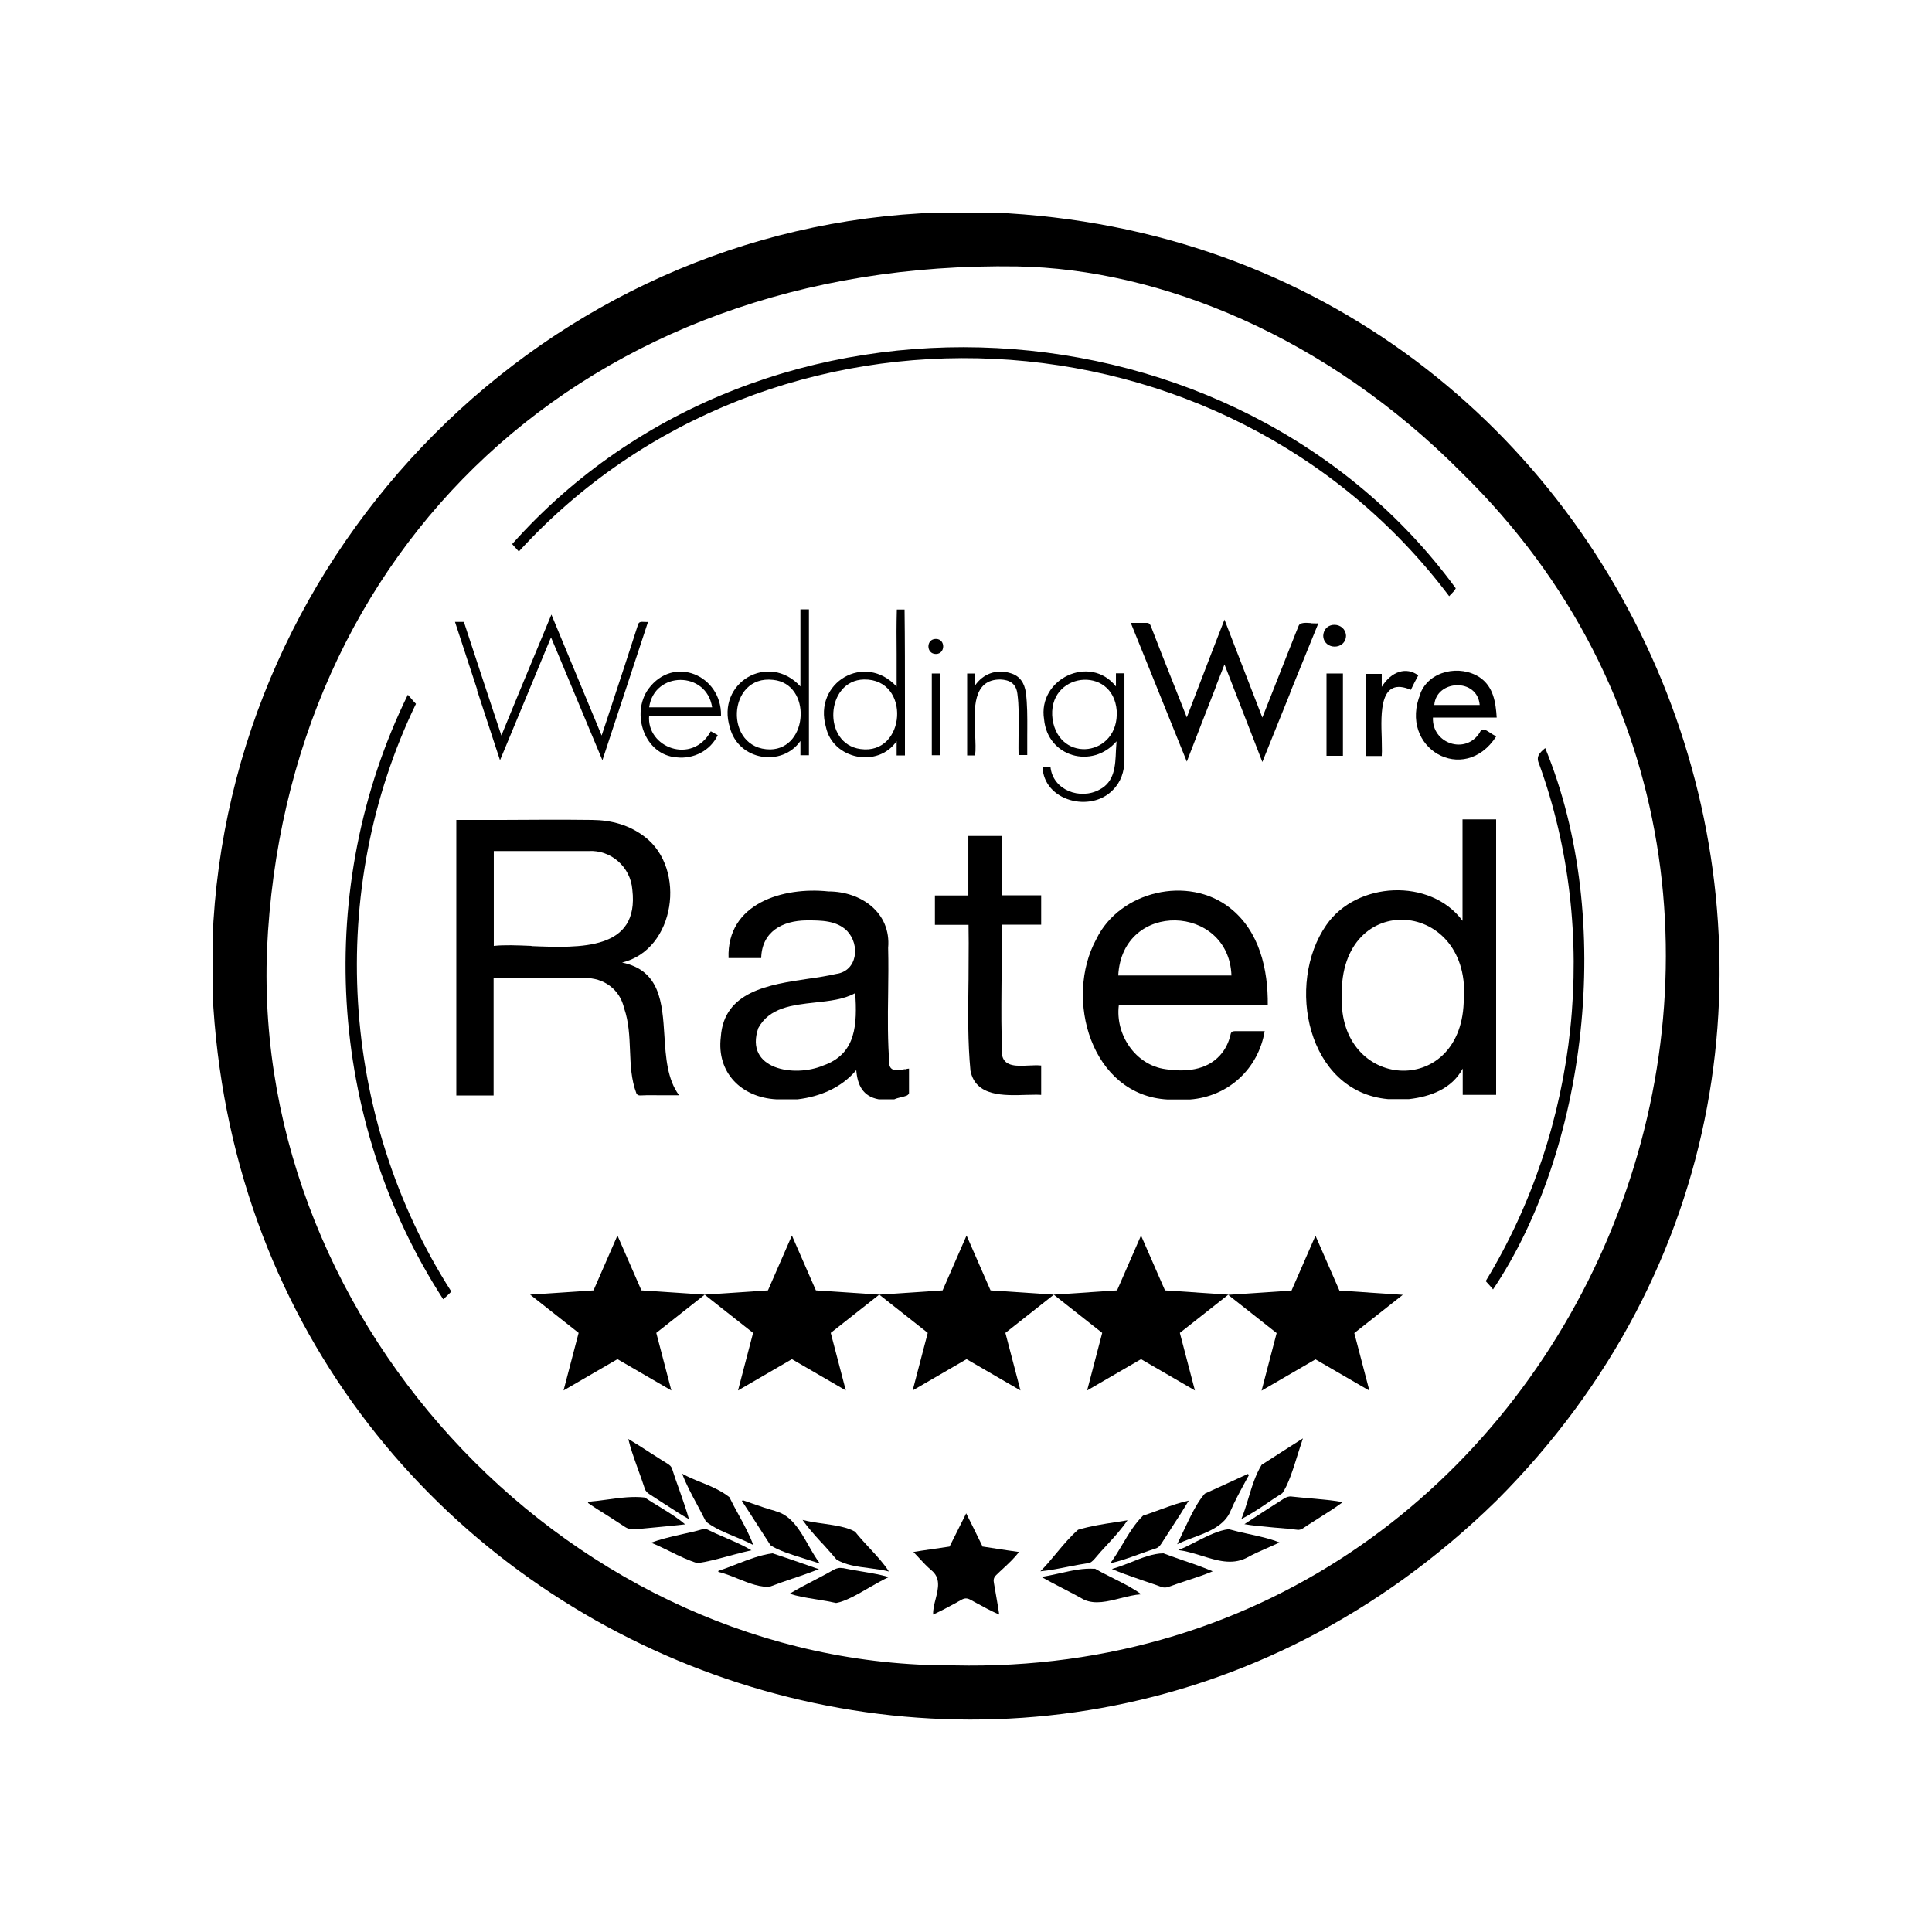 <svg width="100" height="100" viewBox="0 0 100 100" fill="none" xmlns="http://www.w3.org/2000/svg">
<path d="M26.85 28.55C39.88 14.29 63.4 15.44 75.01 30.86C75.05 30.81 75.09 30.77 75.14 30.72C75.22 30.64 75.3 30.56 75.35 30.45C64.07 15.03 39.58 13.48 26.51 28.16L26.532 28.186C26.583 28.245 26.627 28.298 26.68 28.35C26.71 28.38 26.737 28.413 26.765 28.445C26.792 28.477 26.82 28.51 26.85 28.54V28.55Z" fill="black"/>
<path fill-rule="evenodd" clip-rule="evenodd" d="M41.87 31.54V39.09H41.43V38.35C40.48 39.72 38.22 39.37 37.78 37.66C37.05 35.34 39.78 33.73 41.43 35.53V31.54H41.87ZM39.87 38.79C37.45 38.79 37.63 34.91 40.02 35.19C42.02 35.39 41.86 38.75 39.87 38.79Z" fill="black"/>
<path fill-rule="evenodd" clip-rule="evenodd" d="M77.44 42.41V56.67H75.71V55.31C75.14 56.36 74.05 56.76 72.93 56.89H71.84C67.65 56.51 66.53 50.92 68.65 47.88C70.21 45.62 74.04 45.42 75.7 47.66V42.41H77.44ZM69.45 51.56C69.32 45.97 76.26 46.51 75.76 51.9C75.57 56.84 69.28 56.44 69.45 51.56Z" fill="black"/>
<path fill-rule="evenodd" clip-rule="evenodd" d="M46.83 55.34L46.818 55.342C46.51 55.402 46.129 55.476 46.04 55.14C45.94 53.91 45.95 52.67 45.97 51.43C45.98 50.64 45.99 49.85 45.97 49.06C46.13 47.24 44.57 46.14 42.88 46.14C40.53 45.89 37.61 46.76 37.71 49.59H39.4C39.43 48.22 40.5 47.65 41.75 47.64H41.78C42.5 47.64 43.31 47.64 43.85 48.19C44.53 48.91 44.38 50.26 43.28 50.41C42.84 50.51 42.35 50.59 41.84 50.66C39.8 50.96 37.47 51.31 37.31 53.67C37.08 55.52 38.38 56.8 40.17 56.9H41.29C42.45 56.76 43.55 56.3 44.32 55.39C44.38 56.16 44.66 56.75 45.48 56.9H46.29C46.39 56.854 46.506 56.825 46.617 56.798L46.65 56.79C46.75 56.77 46.84 56.74 46.929 56.71C46.98 56.69 47.05 56.62 47.05 56.58V55.31C46.997 55.31 46.937 55.325 46.87 55.342L46.84 55.35L46.83 55.34ZM42.61 55.15C41.13 55.78 38.51 55.36 39.25 53.21C39.83 52.15 41 52.02 42.18 51.89C42.93 51.81 43.68 51.73 44.27 51.4C44.36 52.98 44.35 54.54 42.61 55.15Z" fill="black"/>
<path fill-rule="evenodd" clip-rule="evenodd" d="M61.59 56.91H60.43C56.48 56.69 55.06 51.68 56.75 48.6C57.95 46.13 61.5 45.28 63.67 47C65.19 48.2 65.64 50.17 65.62 52.03H57.91C57.72 53.55 58.77 55.13 60.33 55.34C61.32 55.49 62.43 55.42 63.15 54.62C63.43 54.31 63.6 53.95 63.69 53.56C63.72 53.41 63.78 53.37 63.93 53.37H65.46C65.13 55.33 63.57 56.76 61.59 56.91ZM63.74 50.49H57.88C58.09 46.58 63.61 46.8 63.74 50.49Z" fill="black"/>
<path fill-rule="evenodd" clip-rule="evenodd" d="M46.84 36.4C46.84 34.78 46.84 33.16 46.82 31.55H46.42C46.4 32.31 46.4 33.07 46.41 33.83V35.54C44.77 33.75 42.08 35.32 42.75 37.63C43.1 39.3 45.44 39.78 46.41 38.36V39.1H46.84V36.4ZM44.54 38.77C42.54 38.5 42.73 35.21 44.72 35.17C47.17 35.13 46.9 39.1 44.54 38.77Z" fill="black"/>
<path fill-rule="evenodd" clip-rule="evenodd" d="M32.609 54.365C32.579 53.637 32.549 52.898 32.309 52.2V52.21C32.099 51.22 31.259 50.6 30.239 50.62H28.679C28.339 50.62 27.997 50.619 27.655 50.617H27.638C26.941 50.615 26.243 50.613 25.549 50.62V56.7H23.619V42.44H25.969C27.529 42.43 29.099 42.42 30.659 42.44C31.649 42.45 32.579 42.7 33.379 43.32C35.539 44.97 34.959 49.16 32.199 49.82C34.169 50.23 34.279 51.89 34.389 53.6C34.459 54.73 34.539 55.87 35.149 56.69H34.059C33.982 56.69 33.904 56.689 33.827 56.688C33.595 56.687 33.364 56.685 33.139 56.7C33.039 56.7 32.979 56.67 32.939 56.59C32.669 55.88 32.639 55.13 32.609 54.37L32.609 54.365ZM27.467 48.958L27.509 48.96V48.97C30.049 49.07 33.099 49.19 32.729 46.05C32.639 44.87 31.619 43.98 30.459 44.05H25.559V48.96C26.099 48.901 26.763 48.929 27.467 48.958Z" fill="black"/>
<path d="M53.261 55.15L53.251 55.15L53.23 55.151C52.655 55.181 52.029 55.213 51.881 54.67C51.818 53.472 51.828 52.258 51.837 51.05L51.841 50.65C51.841 50.34 51.843 50.031 51.845 49.722L51.845 49.72C51.849 49.1 51.854 48.48 51.841 47.86H53.891V46.34H51.841V43.27H50.121V46.35H48.391V47.87H50.131C50.144 48.497 50.139 49.129 50.135 49.758C50.133 50.073 50.131 50.387 50.131 50.7L50.127 50.95C50.108 52.447 50.089 53.942 50.231 55.42C50.5 56.759 51.948 56.71 53.137 56.67L53.141 56.67C53.233 56.67 53.323 56.668 53.41 56.665C53.579 56.661 53.739 56.657 53.891 56.67V55.15H53.881C53.703 55.13 53.487 55.14 53.261 55.15Z" fill="black"/>
<path d="M67.219 32.39C67.289 32.21 67.589 32.23 67.859 32.25V32.26C67.907 32.26 67.956 32.262 68.002 32.264C68.091 32.269 68.174 32.273 68.239 32.26C67.994 32.86 67.752 33.457 67.509 34.055C67.267 34.652 67.024 35.25 66.779 35.85V35.87C66.619 36.266 66.46 36.661 66.3 37.057L66.299 37.059C65.979 37.849 65.659 38.64 65.339 39.44L64.879 38.25C64.679 37.734 64.479 37.221 64.279 36.708L64.278 36.706L64.276 36.7L64.274 36.694C63.976 35.929 63.677 35.165 63.379 34.39L62.929 35.54V35.56C62.429 36.84 61.929 38.12 61.429 39.42C61.08 38.564 60.736 37.708 60.393 36.856C60.255 36.513 60.117 36.171 59.979 35.83C59.844 35.495 59.709 35.159 59.574 34.823L59.566 34.803C59.223 33.951 58.879 33.096 58.529 32.24H59.319C59.459 32.23 59.519 32.28 59.569 32.41C59.659 32.64 59.749 32.872 59.839 33.105C59.929 33.337 60.019 33.57 60.109 33.8L61.429 37.13C61.618 36.64 61.804 36.153 61.991 35.666C62.448 34.473 62.904 33.284 63.379 32.07C63.559 32.535 63.737 32.997 63.914 33.458L63.916 33.463C64.39 34.694 64.86 35.911 65.339 37.14C65.566 36.565 65.79 36 66.012 35.438L66.014 35.432C66.36 34.558 66.703 33.691 67.049 32.81L67.219 32.39Z" fill="black"/>
<path d="M24.691 35.72C24.953 36.526 25.219 37.335 25.487 38.15L25.487 38.152C25.618 38.55 25.749 38.95 25.881 39.35C26.451 37.98 27.011 36.63 27.571 35.28C27.79 34.744 28.013 34.208 28.238 33.668C28.332 33.443 28.427 33.217 28.521 32.99L28.921 33.94C29.408 35.117 29.896 36.281 30.387 37.452L30.388 37.456C30.651 38.084 30.916 38.715 31.181 39.35C31.34 38.868 31.498 38.387 31.656 37.907L31.659 37.896C31.896 37.176 32.132 36.458 32.371 35.74L32.371 35.739L32.372 35.738C32.761 34.559 33.151 33.379 33.541 32.19C33.501 32.197 33.457 32.194 33.411 32.192C33.388 32.191 33.364 32.19 33.341 32.19C33.201 32.18 33.061 32.17 33.021 32.34C32.569 33.746 32.117 35.116 31.659 36.505L31.658 36.509L31.657 36.511L31.391 37.32L31.141 38.07C30.613 36.81 30.096 35.562 29.579 34.313L29.578 34.312C29.234 33.479 28.889 32.646 28.541 31.81C27.981 33.15 27.431 34.48 26.881 35.81C26.571 36.56 26.261 37.31 25.951 38.07C25.291 36.09 24.651 34.14 24.011 32.19H23.551C23.741 32.775 23.933 33.36 24.126 33.945L24.126 33.947C24.319 34.531 24.511 35.115 24.701 35.7L24.691 35.72Z" fill="black"/>
<path fill-rule="evenodd" clip-rule="evenodd" d="M77.449 38.11C75.779 40.7 72.349 38.72 73.529 35.89H73.519C73.979 34.71 75.569 34.39 76.589 35.06C77.299 35.54 77.419 36.35 77.469 37.14H74.169C74.109 38.49 75.859 39.08 76.589 37.92C76.699 37.65 76.889 37.77 77.119 37.92C77.219 37.99 77.329 38.06 77.449 38.11ZM76.589 36.49H74.239C74.339 35.18 76.469 35.07 76.589 36.49Z" fill="black"/>
<path d="M54.381 39.69H54.372L54.371 39.68L54.381 39.69Z" fill="black"/>
<path fill-rule="evenodd" clip-rule="evenodd" d="M54.372 39.69H53.961C54.021 41.47 56.461 42.08 57.601 40.89C58.021 40.47 58.191 39.94 58.201 39.36V34.85H57.761V35.53C56.421 33.84 53.701 35.14 54.041 37.23C54.221 39.18 56.531 39.83 57.791 38.37L57.761 38.85C57.731 39.64 57.691 40.47 56.911 40.87C55.914 41.418 54.489 40.903 54.372 39.69ZM54.481 37.24C54.151 34.79 57.621 34.39 57.801 36.79C57.931 39.15 54.841 39.54 54.481 37.24Z" fill="black"/>
<path fill-rule="evenodd" clip-rule="evenodd" d="M33.56 35.66C34.87 33.88 37.35 34.96 37.32 37.03L37.31 37.04H33.6C33.45 38.69 35.83 39.61 36.79 37.85C36.815 37.865 36.843 37.88 36.87 37.895C36.898 37.91 36.925 37.925 36.95 37.94C36.986 37.964 37.026 37.984 37.067 38.005C37.094 38.02 37.123 38.034 37.15 38.05C36.77 38.86 35.89 39.3 35.02 39.2C33.36 39.08 32.64 36.94 33.56 35.66ZM36.86 36.61H33.6C33.86 34.73 36.57 34.71 36.86 36.61Z" fill="black"/>
<path d="M73.029 35.7C73.15 35.45 73.269 35.21 73.409 34.96C72.799 34.5 72.019 34.74 71.519 35.55V34.88H70.689V39.13H71.519C71.532 38.981 71.529 38.795 71.524 38.587V38.586C71.522 38.473 71.519 38.353 71.519 38.23C71.469 36.87 71.409 35 73.04 35.71L73.029 35.7Z" fill="black"/>
<path d="M53.17 39.08H52.721C52.714 38.833 52.716 38.587 52.718 38.34C52.719 38.217 52.721 38.093 52.721 37.97L52.723 37.797C52.733 37.165 52.743 36.533 52.66 35.91C52.59 35.36 52.24 35.19 51.781 35.17C50.34 35.16 50.41 36.7 50.471 37.98L50.472 38.001C50.491 38.413 50.51 38.805 50.471 39.1H50.06V34.86H50.461V35.49C50.88 34.87 51.581 34.62 52.291 34.84C52.8 34.98 53.031 35.37 53.1 35.86C53.177 36.477 53.174 37.094 53.172 37.724C53.171 37.839 53.17 37.954 53.17 38.07V39.08Z" fill="black"/>
<path d="M69.51 34.86H68.66V39.12H69.51V34.86Z" fill="black"/>
<path d="M48.23 34.86H48.641V39.09H48.23V34.86Z" fill="black"/>
<path d="M68.49 32.91C68.52 33.65 69.64 33.66 69.67 32.91C69.64 32.18 68.53 32.12 68.49 32.91Z" fill="black"/>
<path d="M48.441 33.07C47.921 33.07 47.931 33.85 48.441 33.85C48.941 33.85 48.951 33.07 48.441 33.07Z" fill="black"/>
<path d="M23.038 67.164C23.154 67.057 23.255 66.965 23.355 66.856L23.36 66.86V66.851L23.36 66.85C17.581 57.83 16.87 46.07 21.53 36.43C21.441 36.34 21.36 36.25 21.27 36.14C21.228 36.097 21.185 36.047 21.136 35.99L21.11 35.96C16.23 45.91 16.93 57.97 22.941 67.25L23.011 67.19L23.038 67.164Z" fill="black"/>
<path d="M79.66 39.53C79.49 39.16 79.69 38.96 79.98 38.72C83.65 47.64 82.08 59.6 77.28 66.74C77.19 66.63 77.11 66.54 77.01 66.43C76.99 66.41 76.973 66.39 76.955 66.37C76.938 66.35 76.92 66.33 76.9 66.31C81.73 58.37 82.83 48.28 79.66 39.53Z" fill="black"/>
<path d="M50 78.33V78.34L50.009 78.331C49.942 78.471 49.876 78.601 49.81 78.732C49.776 78.797 49.743 78.863 49.709 78.93C49.646 79.057 49.583 79.184 49.521 79.309L49.52 79.31L49.519 79.312C49.396 79.56 49.275 79.805 49.149 80.05L48.129 80.2H48.128C47.849 80.24 47.569 80.28 47.279 80.33C47.329 80.385 47.379 80.437 47.429 80.489C47.479 80.542 47.529 80.595 47.579 80.65C47.779 80.87 47.979 81.08 48.189 81.26C48.699 81.66 48.569 82.2 48.429 82.76C48.359 83.03 48.289 83.3 48.299 83.57C48.719 83.375 49.082 83.18 49.462 82.975L49.489 82.96L49.609 82.89L49.739 82.82C49.919 82.71 50.059 82.7 50.259 82.82L50.389 82.89L50.519 82.961C50.911 83.175 51.287 83.381 51.719 83.57L51.713 83.527L51.704 83.47C51.699 83.438 51.694 83.405 51.689 83.37L51.649 83.12C51.621 82.961 51.595 82.804 51.569 82.65C51.53 82.417 51.491 82.189 51.449 81.96C51.409 81.78 51.429 81.65 51.569 81.52C51.689 81.4 51.819 81.281 51.949 81.161L51.949 81.16C52.229 80.9 52.509 80.64 52.739 80.33L52.179 80.25C51.994 80.221 51.812 80.194 51.631 80.167C51.375 80.129 51.122 80.091 50.869 80.05L50.859 80.06L50.839 80.01C50.79 79.909 50.741 79.809 50.692 79.709L50.64 79.603C50.438 79.19 50.235 78.774 50.01 78.331L50 78.33Z" fill="black"/>
<path d="M37.634 79.628L37.479 79.56C37.189 79.44 36.899 79.31 36.619 79.17C36.519 79.13 36.389 79.13 36.299 79.17C35.989 79.26 35.669 79.33 35.349 79.4L35.176 79.44C34.674 79.556 34.175 79.671 33.699 79.85C34.006 79.973 34.29 80.111 34.577 80.251L34.699 80.31C35.159 80.54 35.619 80.76 36.099 80.91C36.611 80.836 37.115 80.701 37.634 80.561L37.749 80.53C37.824 80.51 37.899 80.49 37.974 80.47C38.282 80.388 38.596 80.304 38.909 80.24H38.889C38.488 79.999 38.062 79.814 37.634 79.628Z" fill="black"/>
<path d="M33.891 79.06L33.89 79.06H33.88C33.562 79.09 33.255 79.12 32.947 79.149L32.94 79.15C32.72 79.18 32.52 79.15 32.33 79.02C32.04 78.83 31.75 78.64 31.45 78.45C31.11 78.24 30.76 78.02 30.43 77.79C30.45 77.77 30.45 77.75 30.45 77.73C30.79 77.7 31.14 77.66 31.48 77.61C32.12 77.52 32.76 77.44 33.37 77.51C33.63 77.68 33.9 77.85 34.17 78.01L34.285 78.082C34.696 78.337 35.103 78.589 35.46 78.9C34.931 78.96 34.412 79.01 33.893 79.059L33.891 79.06Z" fill="black"/>
<path d="M56.66 81.2C56.068 81.16 55.505 81.287 54.932 81.415L54.91 81.42C54.87 81.429 54.829 81.437 54.788 81.446L54.687 81.468C54.431 81.525 54.172 81.581 53.9 81.62C54.22 81.8 54.54 81.97 54.85 82.13C54.955 82.185 55.06 82.239 55.165 82.294C55.48 82.457 55.795 82.62 56.11 82.8C56.677 83.058 57.332 82.892 57.998 82.723L58.01 82.72C58.37 82.63 58.73 82.54 59.07 82.52C58.679 82.227 58.225 81.996 57.771 81.766L57.685 81.723L57.6 81.68C57.549 81.653 57.497 81.627 57.445 81.601L57.345 81.55C57.117 81.436 56.889 81.321 56.67 81.19L56.66 81.2Z" fill="black"/>
<path d="M66.45 77.57C66.58 77.49 66.7 77.44 66.86 77.46H66.85C67.175 77.497 67.508 77.525 67.833 77.553L67.91 77.56C67.986 77.567 68.062 77.574 68.137 77.581C68.592 77.623 69.046 77.664 69.5 77.75C69.143 78.018 68.77 78.254 68.402 78.486L68.27 78.57C68.187 78.625 68.102 78.678 68.017 78.732L67.969 78.762C67.805 78.865 67.641 78.969 67.48 79.08C67.38 79.15 67.28 79.2 67.14 79.18C66.775 79.132 66.41 79.102 66.053 79.073L66.01 79.07L65.856 79.056L65.744 79.045L65.741 79.045C65.3 79.005 64.859 78.965 64.41 78.89C64.86 78.59 65.28 78.32 65.7 78.05C65.752 78.016 65.805 77.983 65.856 77.951L65.948 77.892C66.112 77.788 66.277 77.683 66.45 77.57Z" fill="black"/>
<path d="M37.751 77.49C37.321 77.15 36.8 76.93 36.281 76.72C35.95 76.59 35.62 76.45 35.31 76.28C35.511 76.82 35.791 77.34 36.071 77.86C36.23 78.16 36.391 78.46 36.541 78.76C36.976 79.096 37.48 79.305 38.004 79.523L38.02 79.53L38.114 79.569L38.19 79.601C38.463 79.716 38.734 79.829 38.99 79.97C38.8 79.454 38.536 78.966 38.278 78.488L38.24 78.42C38.071 78.11 37.901 77.8 37.751 77.49Z" fill="black"/>
<path d="M67.176 75.267C66.941 76.021 66.669 76.894 66.36 77.3H66.35C66.285 77.342 66.22 77.385 66.154 77.427C65.986 77.535 65.815 77.645 65.65 77.76C65.2 78.07 64.74 78.37 64.25 78.63C64.39 78.294 64.495 77.949 64.598 77.612L64.62 77.54C64.8 76.94 64.98 76.35 65.3 75.82C65.659 75.585 66.019 75.356 66.383 75.124C66.514 75.04 66.647 74.955 66.78 74.87L67.44 74.45C67.39 74.593 67.335 74.766 67.275 74.955L67.274 74.959L67.273 74.961L67.238 75.072L67.2 75.19L67.176 75.267Z" fill="black"/>
<path d="M29.961 72.33L29.971 72.34V72.33H29.961Z" fill="black"/>
<path d="M42.39 81.22C41.94 81.39 41.5 81.55 41.05 81.7H41.04C40.66 81.83 40.28 81.96 39.89 82.11C39.406 82.199 38.777 81.947 38.184 81.71L38.16 81.7C37.82 81.56 37.48 81.43 37.18 81.36V81.31C37.446 81.224 37.705 81.123 37.97 81.02L38.163 80.945C38.763 80.713 39.371 80.477 39.99 80.4C40.59 80.6 41.19 80.8 41.81 81.02C41.924 81.062 42.038 81.1 42.155 81.14C42.232 81.166 42.31 81.192 42.39 81.22Z" fill="black"/>
<path d="M63.6 79.15C63.084 79.207 62.531 79.484 61.976 79.762L61.9 79.8C61.59 79.96 61.28 80.12 60.99 80.23C61.367 80.276 61.744 80.389 62.114 80.501L62.21 80.53L62.222 80.534C62.988 80.772 63.744 81.008 64.49 80.65C64.87 80.44 65.279 80.26 65.689 80.081L65.69 80.08L66.23 79.84C65.71 79.63 65.15 79.51 64.59 79.39C64.26 79.32 63.92 79.24 63.6 79.15Z" fill="black"/>
<path d="M56.658 80.682C56.558 80.791 56.468 80.89 56.31 80.92L56.3 80.91C55.98 80.96 55.66 81.02 55.35 81.08L55.296 81.091C54.815 81.187 54.341 81.282 53.85 81.33C54.121 81.059 54.354 80.78 54.582 80.507L54.71 80.354C55.059 79.937 55.391 79.54 55.8 79.18C56.43 78.99 57.12 78.88 57.8 78.78C57.989 78.75 58.18 78.72 58.36 78.69C58.05 79.14 57.69 79.54 57.32 79.94C57.09 80.18 56.87 80.43 56.66 80.68L56.658 80.682Z" fill="black"/>
<path d="M38.93 77.82C39.33 77.96 39.73 78.1 40.14 78.21H40.12C40.952 78.418 41.402 79.204 41.837 79.967L41.85 79.99C42.04 80.33 42.23 80.65 42.44 80.93C42.312 80.885 42.167 80.84 42.013 80.792C41.928 80.766 41.84 80.739 41.75 80.71L41.595 80.661C40.963 80.464 40.268 80.248 39.88 79.98C39.755 79.79 39.633 79.597 39.51 79.405C39.388 79.212 39.265 79.02 39.14 78.83C38.9 78.45 38.65 78.07 38.4 77.69C38.403 77.687 38.408 77.684 38.414 77.68C38.426 77.673 38.44 77.664 38.44 77.65C38.6 77.7 38.77 77.76 38.93 77.82Z" fill="black"/>
<path d="M42.569 79.89C42.63 79.959 42.692 80.028 42.755 80.097L42.755 80.098C42.936 80.299 43.118 80.502 43.289 80.71C43.719 81 44.379 81.09 45.019 81.17L45.103 81.182L45.185 81.193C45.476 81.234 45.757 81.273 46.009 81.34C45.747 80.928 45.406 80.56 45.06 80.186L44.989 80.11C44.739 79.84 44.489 79.57 44.259 79.28C43.852 79.042 43.229 78.951 42.614 78.862L42.599 78.86C42.219 78.81 41.849 78.75 41.539 78.67C41.819 79.068 42.141 79.425 42.459 79.778L42.559 79.89H42.569Z" fill="black"/>
<path d="M64.59 76.29L64.63 76.33L64.65 76.34C64.61 76.414 64.571 76.486 64.531 76.558L64.53 76.56L64.48 76.65C64.463 76.68 64.447 76.711 64.43 76.742L64.41 76.78C64.16 77.24 63.91 77.7 63.7 78.19C63.39 78.97 62.55 79.29 61.75 79.59L61.636 79.633C61.387 79.727 61.147 79.817 60.93 79.93C60.992 79.805 61.059 79.663 61.13 79.514C61.172 79.425 61.215 79.333 61.26 79.24L61.272 79.214C61.599 78.521 61.965 77.745 62.36 77.31C62.61 77.195 62.857 77.082 63.105 76.97C63.352 76.858 63.6 76.745 63.85 76.63C63.903 76.606 63.956 76.581 64.01 76.556L64.102 76.513L64.103 76.512C64.264 76.438 64.427 76.362 64.59 76.29Z" fill="black"/>
<path d="M60.221 80.4C59.684 80.403 59.107 80.631 58.541 80.86C58.211 80.99 57.871 81.12 57.551 81.21C57.955 81.388 58.373 81.533 58.787 81.677C58.885 81.711 58.983 81.745 59.081 81.78C59.168 81.81 59.254 81.839 59.34 81.868C59.6 81.956 59.855 82.042 60.111 82.14C60.231 82.18 60.351 82.18 60.471 82.14C60.781 82.03 61.091 81.92 61.401 81.82C61.861 81.67 62.321 81.52 62.771 81.33C62.271 81.12 61.761 80.94 61.251 80.77L61.039 80.695C60.767 80.6 60.491 80.503 60.221 80.4Z" fill="black"/>
<path d="M34.588 77.967L34.44 77.87L34.45 77.88C34.18 77.7 33.9 77.52 33.62 77.34C33.5 77.26 33.41 77.18 33.37 77.04C33.26 76.7 33.139 76.37 33.02 76.04L32.952 75.85C32.793 75.403 32.633 74.953 32.52 74.48C32.919 74.72 33.3 74.96 33.679 75.21C33.801 75.285 33.92 75.362 34.04 75.439C34.206 75.547 34.375 75.655 34.55 75.76C34.66 75.83 34.749 75.9 34.789 76.03C34.9 76.38 35.02 76.73 35.15 77.08L35.229 77.308C35.382 77.747 35.532 78.178 35.66 78.63C35.283 78.42 34.937 78.194 34.588 77.967Z" fill="black"/>
<path d="M57.471 80.91C57.951 80.81 58.421 80.64 58.891 80.47L59.083 80.401C59.326 80.314 59.565 80.229 59.811 80.15C59.951 80.11 60.031 80.02 60.111 79.9C60.206 79.75 60.303 79.6 60.401 79.45C60.498 79.3 60.596 79.15 60.691 79C60.981 78.56 61.261 78.12 61.531 77.67C61.064 77.769 60.614 77.932 60.165 78.094L60.011 78.15C59.932 78.178 59.853 78.207 59.774 78.236C59.569 78.31 59.362 78.385 59.161 78.45C58.741 78.86 58.421 79.39 58.101 79.93C57.901 80.27 57.701 80.6 57.471 80.91Z" fill="black"/>
<path d="M43.169 81.24C43.319 81.17 43.449 81.13 43.619 81.17V81.16C43.949 81.23 44.279 81.29 44.609 81.34L44.759 81.365C45.177 81.436 45.588 81.505 45.999 81.63C45.699 81.77 45.339 81.97 44.979 82.18C44.379 82.53 43.749 82.89 43.279 82.97C42.959 82.9 42.629 82.84 42.299 82.79L42.165 82.768C41.721 82.697 41.287 82.626 40.869 82.49C41.309 82.23 41.759 81.99 42.209 81.76C42.289 81.718 42.369 81.676 42.449 81.634C42.689 81.508 42.929 81.383 43.169 81.24Z" fill="black"/>
<path d="M69.329 66.8L72.609 67.02L70.099 69L70.879 71.98L68.089 70.36L65.299 71.98L66.079 69L63.569 67.02L66.849 66.8L68.089 63.96L69.329 66.8Z" fill="black"/>
<path d="M48.789 66.79L50.029 63.95L51.27 66.79L54.544 67.01L57.819 66.79L59.059 63.95L60.3 66.79L63.58 67.01L61.069 68.99L61.849 71.97L59.059 70.35L56.27 71.97L57.05 68.99L54.544 67.014L52.039 68.99L52.819 71.97L50.029 70.35L47.239 71.97L48.02 68.99L45.51 67.01L48.789 66.79Z" fill="black"/>
<path d="M42.23 66.79L45.51 67.01L42.999 68.99L43.779 71.97L40.989 70.35L38.2 71.97L38.98 68.99L36.474 67.014L33.969 68.99L34.749 71.97L31.959 70.35L29.169 71.97L29.95 68.99L27.439 67.01L30.72 66.79L31.959 63.95L33.2 66.79L36.474 67.01L39.749 66.79L40.989 63.95L42.23 66.79Z" fill="black"/>
<path fill-rule="evenodd" clip-rule="evenodd" d="M51.41 11H48.6C28.31 11.66 11.78 28.38 11 48.62V51.37C12.65 85.32 53.07 101.52 77.44 77.69C101.6 53.55 85.49 12.49 51.41 11ZM49.36 86.2C29.75 86.29 13.06 68.72 13.82 49.16C14.74 28.47 30.27 13.44 52.65 13.79C60.04 13.92 68.67 17.4 75.7 24.51C98.43 46.81 81.91 86.94 49.36 86.2Z" fill="black"/>
</svg>
